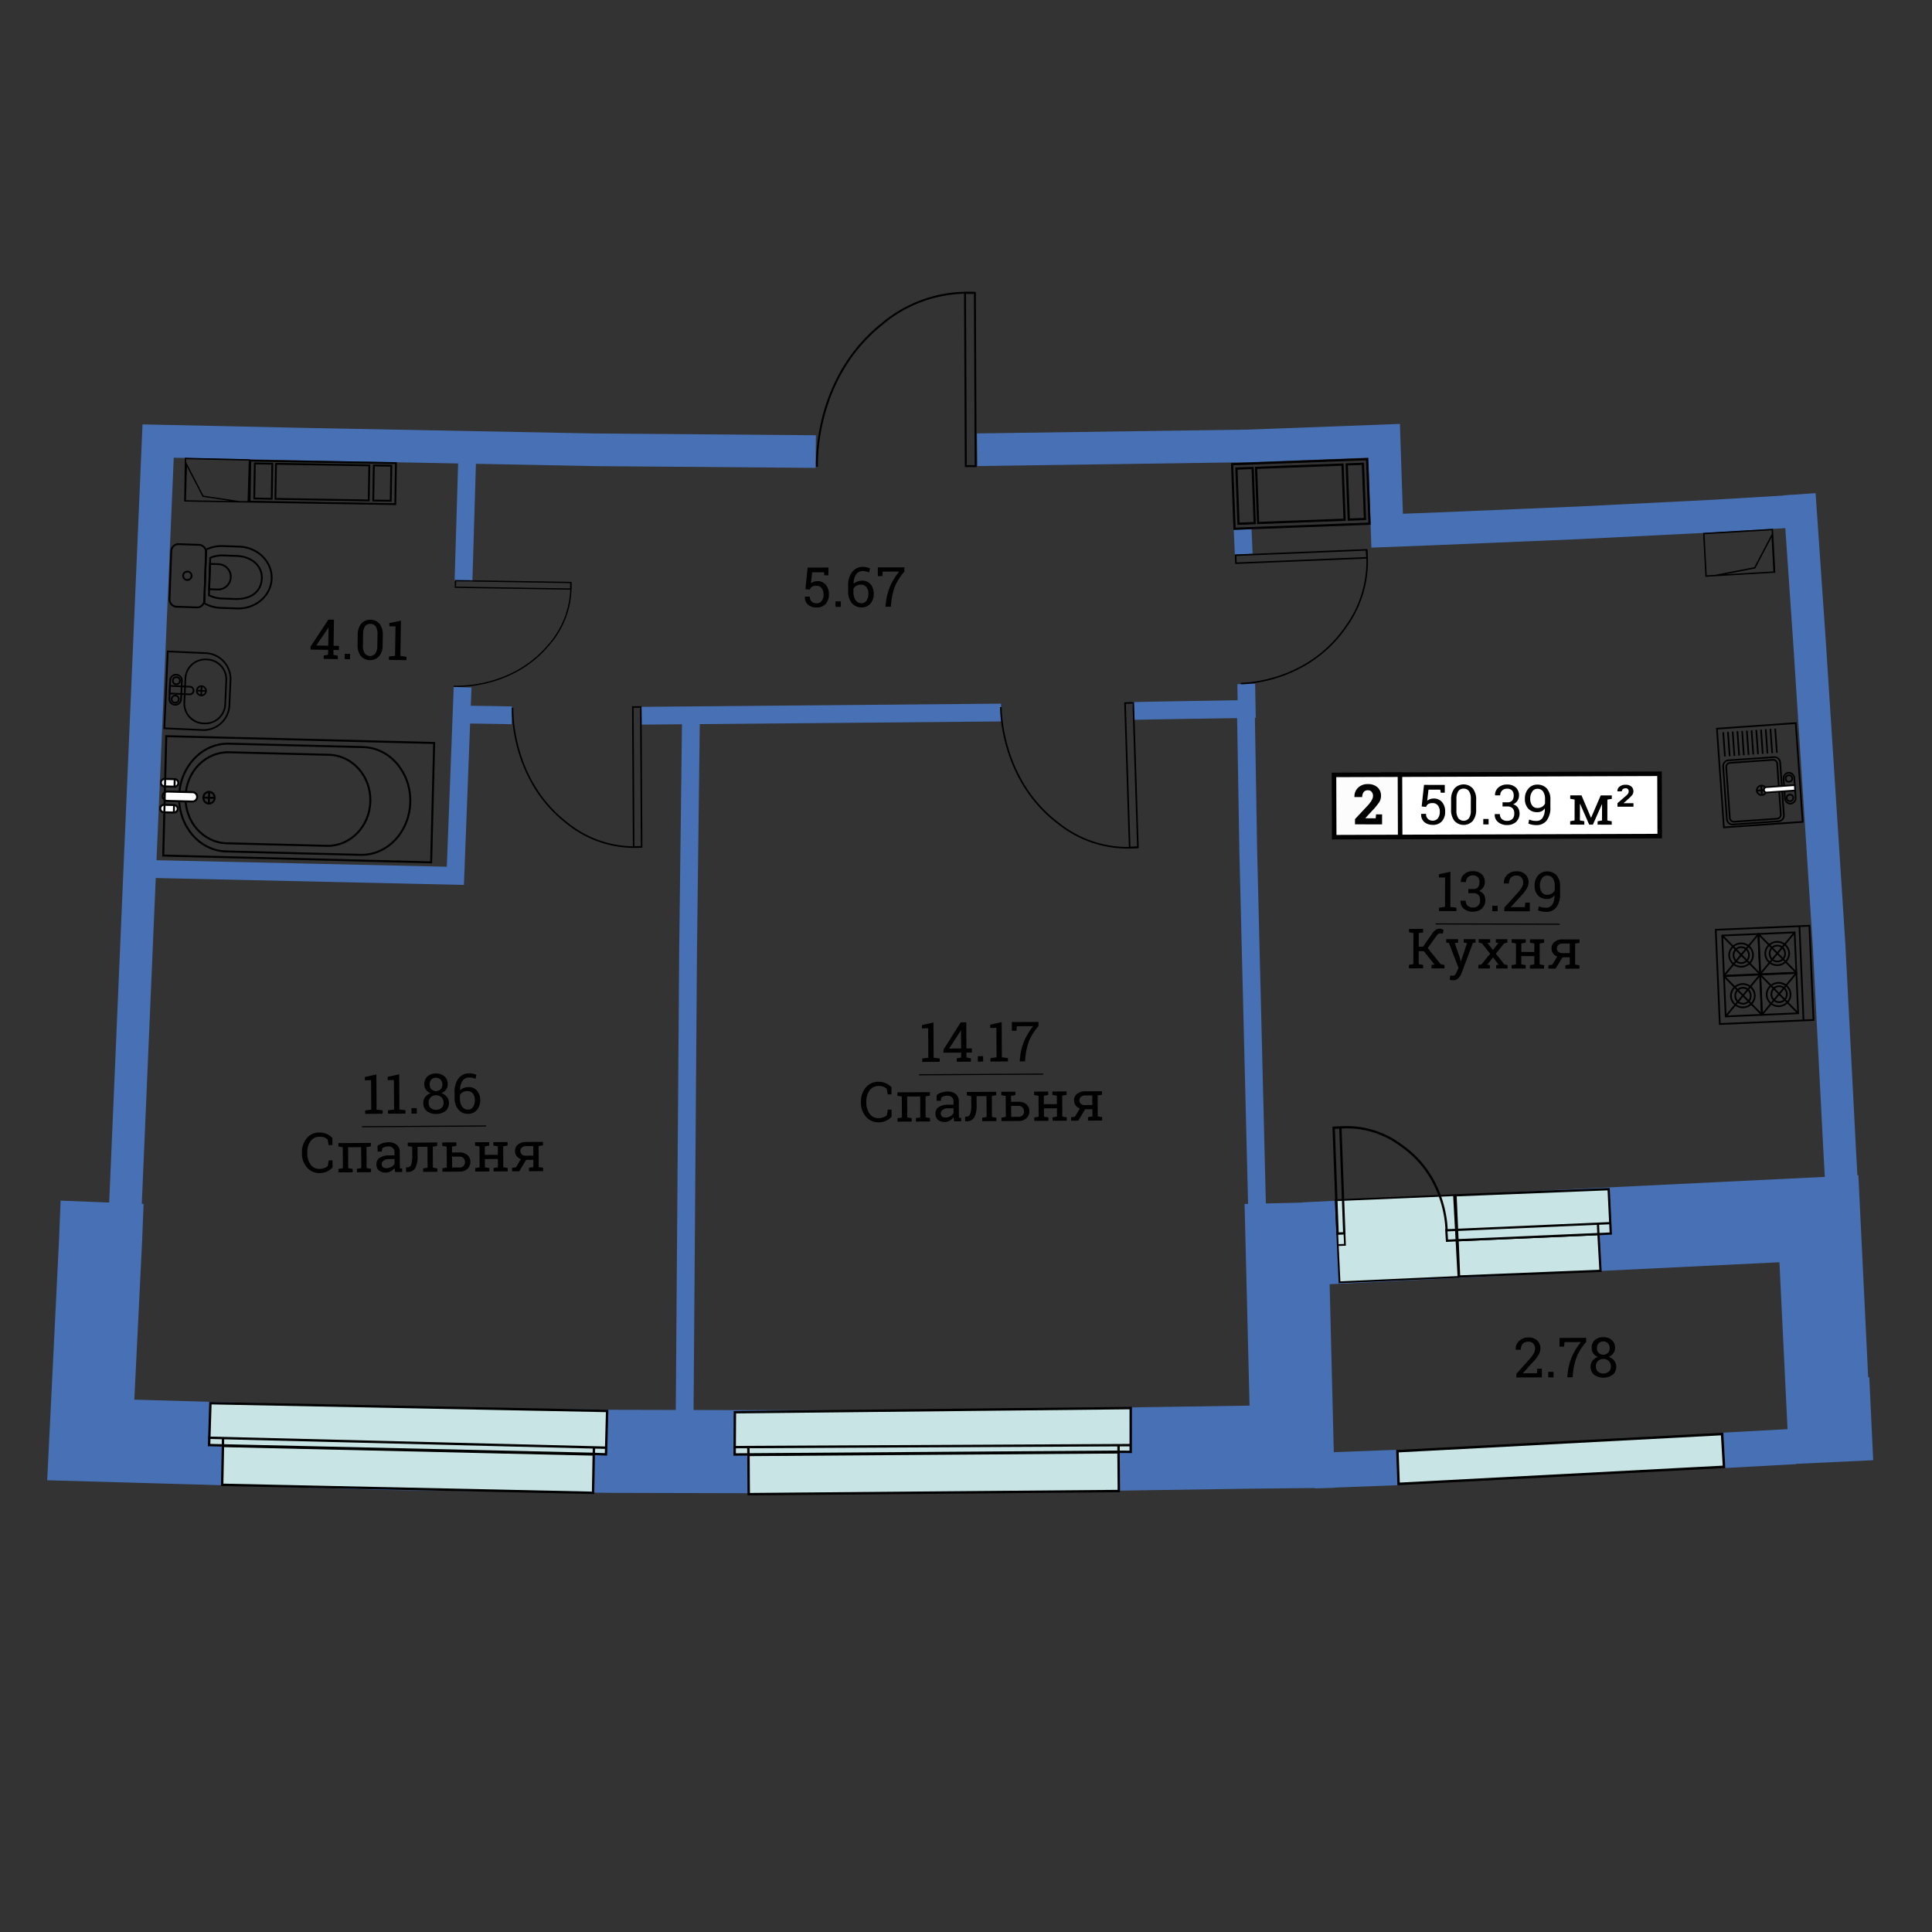 <svg id="Слой_1" data-name="Слой 1" xmlns="http://www.w3.org/2000/svg" viewBox="0 0 600 600"><rect x="0" y="0" width="600" height="600" fill="#333333" stroke="none"/><defs><style>.cls-1,.cls-12,.cls-14,.cls-15,.cls-17,.cls-18,.cls-19,.cls-2,.cls-20,.cls-21,.cls-22,.cls-24,.cls-26,.cls-29,.cls-3,.cls-30,.cls-31,.cls-32,.cls-33,.cls-5,.cls-6,.cls-7,.cls-8,.cls-9{fill:none;}.cls-1,.cls-2,.cls-3,.cls-33{stroke:#4770b5;}.cls-1,.cls-10,.cls-11,.cls-12,.cls-13,.cls-14,.cls-15,.cls-16,.cls-17,.cls-18,.cls-19,.cls-2,.cls-20,.cls-21,.cls-22,.cls-24,.cls-25,.cls-26,.cls-27,.cls-28,.cls-29,.cls-3,.cls-30,.cls-31,.cls-32,.cls-33,.cls-4,.cls-5,.cls-6,.cls-7,.cls-8,.cls-9{stroke-miterlimit:10;}.cls-1{stroke-width:25.796px;}.cls-2{stroke-width:10.134px;}.cls-3{stroke-width:5.528px;}.cls-10,.cls-11,.cls-27,.cls-28,.cls-4{fill:#c8e4e4;}.cls-10,.cls-11,.cls-12,.cls-13,.cls-14,.cls-15,.cls-16,.cls-17,.cls-18,.cls-19,.cls-20,.cls-21,.cls-22,.cls-24,.cls-25,.cls-26,.cls-27,.cls-28,.cls-29,.cls-30,.cls-31,.cls-32,.cls-4,.cls-5,.cls-6,.cls-7,.cls-8,.cls-9{stroke:#000;}.cls-4{stroke-width:0.774px;}.cls-5{stroke-width:0.601px;}.cls-6{stroke-width:0.4px;}.cls-7{stroke-width:0.485px;}.cls-8{stroke-width:0.501px;}.cls-9{stroke-width:0.47px;}.cls-10{stroke-width:0.745px;}.cls-11{stroke-width:0.748px;}.cls-12,.cls-13{stroke-width:0.619px;}.cls-13,.cls-16,.cls-23{fill:#fff;}.cls-14{stroke-width:0.54px;}.cls-15,.cls-16{stroke-width:0.518px;}.cls-17{stroke-width:0.523px;}.cls-18{stroke-width:0.694px;}.cls-19{stroke-width:0.565px;}.cls-20{stroke-width:0.436px;}.cls-21{stroke-width:0.575px;}.cls-22{stroke-width:0.419px;}.cls-24{stroke-width:1.415px;}.cls-25{fill:#fcfcfc;stroke-width:1.401px;}.cls-26{stroke-width:0.339px;}.cls-27,.cls-30{stroke-width:0.7px;}.cls-28{stroke-width:0.553px;}.cls-29{stroke-width:0.697px;}.cls-31{stroke-width:0.706px;}.cls-32{stroke-width:0.731px;}.cls-33{stroke-width:11px;}</style></defs><title>aviator_k8_s3_e5-7_50_39</title><polyline class="cls-1" points="31.708 373.375 31.26 384.693 28.186 447.191 120.523 449.832 190.498 450.727 286.004 450.959 387.088 449.44 401.277 449.291 399.406 373.589"/><polyline class="cls-1" points="405.115 386.288 497.787 381.759 564.877 378.492 567.92 441.222 581.13 440.601"/><polyline class="cls-2" points="558.799 153.501 558.799 153.501 562.006 200.119 568.041 293.642 571.279 356.318 571.948 368.492"/><polyline class="cls-2" points="556.96 158.789 531.969 160.281 490.082 162.375 446.919 164.188 430.786 164.816 429.862 136.906 387.784 138.481 303.478 139.669"/><polyline class="cls-2" points="253.341 140.238 184.874 139.689 97.193 138.009 49.109 136.973 38.942 374.383"/><polyline class="cls-3" points="47.182 269.886 141.417 271.996 143.668 213.424"/><line class="cls-3" x1="143.94" y1="180.498" x2="145.193" y2="138.884"/><path class="cls-3" d="M145.317,221.925c1.16-.021,13.636.22,13.636.22"/><line class="cls-3" x1="199.219" y1="222.276" x2="310.899" y2="221.287"/><polyline class="cls-3" points="214.573 223.827 213.701 294.344 212.616 440.306"/><path class="cls-3" d="M351.922,220.8c.838-.084,35.248-.607,35.248-.607l-.141-7.769"/><line class="cls-3" x1="386.249" y1="172.082" x2="385.917" y2="164.437"/><polyline class="cls-3" points="386.95 222.37 387.665 264.574 390.4 375.388"/><polygon class="cls-4" points="433.973 450.687 434.341 460.835 535.407 455.539 534.813 445.351 433.973 450.687"/><path class="cls-5" d="M253.725,144.965s-1.381-26.91,19.951-44.143a41.171,41.171,0,0,1,29.111-9.857"/><rect class="cls-5" x="299.819" y="90.973" width="3.062" height="53.78" transform="translate(-0.523 1.347) rotate(-0.256)"/><path class="cls-6" d="M140.932,213.148s17.912,1.127,29.554-12.949a27.423,27.423,0,0,0,6.789-19.313"/><rect class="cls-6" x="158.33" y="163.726" width="2.04" height="35.822" transform="translate(-24.814 338.058) rotate(-89.083)"/><path class="cls-7" d="M159.191,219.786s-.892,21.755,16.489,35.5a33.269,33.269,0,0,0,23.6,7.722"/><rect class="cls-7" x="196.662" y="219.56" width="2.474" height="43.458" transform="translate(-1.409 1.162) rotate(-0.335)"/><path class="cls-8" d="M310.833,219.587S310.5,242.076,328.82,255.8a34.366,34.366,0,0,0,24.583,7.335"/><rect class="cls-8" x="350.107" y="218.298" width="2.556" height="44.89" transform="translate(-7.536 11.387) rotate(-1.837)"/><path class="cls-9" d="M385.372,212.269s20.406.179,32.657-17.662a34.8,34.8,0,0,0,6.386-23.869"/><rect class="cls-9" x="383.762" y="171.597" width="40.723" height="2.477" transform="translate(-6.785 16.815) rotate(-2.364)"/><polygon class="cls-10" points="184.185 463.608 184.395 451.692 69.235 449.041 68.997 461.122 184.185 463.608"/><polygon class="cls-10" points="188.195 451.664 188.551 438.188 65.346 435.773 64.936 448.779 184.006 451.51 188.195 451.664"/><line class="cls-10" x1="184.406" y1="451.362" x2="184.465" y2="449.532"/><line class="cls-10" x1="188.281" y1="449.596" x2="64.679" y2="446.501"/><line class="cls-10" x1="69.235" y1="448.65" x2="69.253" y2="446.739"/><polygon class="cls-11" points="347.466 463.052 347.365 451.031 232.445 451.839 232.522 464.027 347.466 463.052"/><polygon class="cls-11" points="351.154 450.889 351.159 437.291 228.222 438.58 228.15 451.705 346.972 450.859 351.154 450.889"/><line class="cls-11" x1="347.367" y1="450.698" x2="347.379" y2="448.851"/><line class="cls-11" x1="351.186" y1="448.801" x2="227.835" y2="449.416"/><line class="cls-11" x1="232.435" y1="451.445" x2="232.404" y2="449.518"/><path class="cls-12" d="M55.625,247.31c.234-9.241,7.166-16.561,15.483-16.35l41.672,1.057c8.317.211,14.87,7.873,14.635,17.114h0c-.234,9.241-7.166,16.561-15.484,16.35L70.26,264.424c-8.317-.211-14.869-7.873-14.635-17.114Z"/><path class="cls-12" d="M57.608,247.424c.2-7.806,6.257-13.984,13.533-13.8l31.058.788c7.276.185,13.014,6.662,12.816,14.468h0c-.2,7.805-6.257,13.983-13.533,13.8l-31.058-.788c-7.277-.185-13.014-6.662-12.816-14.467Z"/><path class="cls-13" d="M50.525,247.236a1.435,1.435,0,0,1,1.455-1.414l7.858.2a1.435,1.435,0,0,1,1.381,1.486h0a1.435,1.435,0,0,1-1.455,1.414l-7.858-.2a1.435,1.435,0,0,1-1.381-1.486Z"/><path class="cls-13" d="M49.776,251.07a1.152,1.152,0,0,1,1.169-1.136l3.115.079a1.152,1.152,0,0,1,1.11,1.193h0A1.152,1.152,0,0,1,54,252.342l-3.115-.079a1.152,1.152,0,0,1-1.11-1.194Z"/><line class="cls-12" x1="54.001" y1="252.342" x2="54.06" y2="250.013"/><path class="cls-13" d="M49.98,243.037a1.152,1.152,0,0,1,1.169-1.136l3.115.079a1.152,1.152,0,0,1,1.11,1.193h0a1.152,1.152,0,0,1-1.169,1.136l-3.115-.079a1.152,1.152,0,0,1-1.11-1.194Z"/><line class="cls-12" x1="54.205" y1="244.309" x2="54.264" y2="241.98"/><ellipse class="cls-12" cx="64.909" cy="247.736" rx="1.807" ry="1.767" transform="translate(-184.393 306.343) rotate(-88.547)"/><line class="cls-12" x1="64.863" y1="249.542" x2="64.955" y2="245.93"/><line class="cls-12" x1="66.676" y1="247.781" x2="63.142" y2="247.691"/><rect class="cls-12" x="74.217" y="206.608" width="37.088" height="83.225" transform="translate(-157.73 334.659) rotate(-88.547)"/><rect class="cls-14" x="533.457" y="288.109" width="29.12" height="29.296" transform="translate(-12.582 23.986) rotate(-2.479)"/><line class="cls-14" x1="558.834" y1="287.627" x2="560.101" y2="316.895"/><rect class="cls-14" x="535.112" y="290.288" width="11.285" height="12.514" transform="translate(-12.32 23.666) rotate(-2.479)"/><ellipse class="cls-14" cx="540.709" cy="296.605" rx="3.702" ry="3.626" transform="translate(-12.323 23.664) rotate(-2.479)"/><ellipse class="cls-14" cx="540.757" cy="296.621" rx="2.412" ry="2.482" transform="translate(-12.323 23.666) rotate(-2.479)"/><line class="cls-14" x1="534.846" y1="290.538" x2="546.662" y2="302.552"/><line class="cls-14" x1="546.121" y1="290.05" x2="535.387" y2="303.04"/><rect class="cls-14" x="546.328" y="289.802" width="11.285" height="12.514" transform="translate(-12.289 24.151) rotate(-2.479)"/><ellipse class="cls-14" cx="551.926" cy="296.119" rx="3.702" ry="3.626" transform="translate(-12.291 24.149) rotate(-2.479)"/><ellipse class="cls-14" cx="551.974" cy="296.135" rx="2.412" ry="2.482" transform="translate(-12.292 24.151) rotate(-2.479)"/><line class="cls-14" x1="546.063" y1="290.052" x2="557.879" y2="302.066"/><line class="cls-14" x1="557.338" y1="289.564" x2="546.604" y2="302.554"/><rect class="cls-14" x="535.658" y="302.907" width="11.285" height="12.514" transform="translate(-12.865 23.701) rotate(-2.479)"/><ellipse class="cls-14" cx="541.256" cy="309.224" rx="3.702" ry="3.626" transform="translate(-12.868 23.7) rotate(-2.479)"/><ellipse class="cls-14" cx="541.304" cy="309.24" rx="2.412" ry="2.482" transform="translate(-12.869 23.702) rotate(-2.479)"/><line class="cls-14" x1="535.393" y1="303.156" x2="547.209" y2="315.171"/><line class="cls-14" x1="546.667" y1="302.668" x2="535.934" y2="315.659"/><rect class="cls-14" x="546.875" y="302.421" width="11.285" height="12.514" transform="translate(-12.834 24.186) rotate(-2.479)"/><ellipse class="cls-14" cx="552.472" cy="308.738" rx="3.702" ry="3.626" transform="matrix(0.999, -0.043, 0.043, 0.999, -12.836, 24.184)"/><ellipse class="cls-14" cx="552.52" cy="308.754" rx="2.412" ry="2.482" transform="translate(-12.837 24.186) rotate(-2.479)"/><line class="cls-14" x1="546.609" y1="302.671" x2="558.425" y2="314.685"/><line class="cls-14" x1="557.884" y1="302.183" x2="547.15" y2="315.173"/><rect class="cls-15" x="534.257" y="225.385" width="24.541" height="30.742" transform="translate(-15.577 39.029) rotate(-4.032)"/><line class="cls-15" x1="535.166" y1="227.402" x2="535.697" y2="234.938"/><line class="cls-15" x1="536.632" y1="227.298" x2="537.163" y2="234.834"/><line class="cls-15" x1="538.099" y1="227.195" x2="538.63" y2="234.731"/><line class="cls-15" x1="539.565" y1="227.091" x2="540.096" y2="234.628"/><line class="cls-15" x1="541.032" y1="226.988" x2="541.563" y2="234.524"/><line class="cls-15" x1="542.498" y1="226.885" x2="543.03" y2="234.421"/><line class="cls-15" x1="543.965" y1="226.781" x2="544.496" y2="234.317"/><line class="cls-15" x1="545.431" y1="226.678" x2="545.963" y2="234.214"/><line class="cls-15" x1="546.898" y1="226.574" x2="547.429" y2="234.111"/><line class="cls-15" x1="548.364" y1="226.471" x2="548.896" y2="234.007"/><line class="cls-15" x1="549.831" y1="226.368" x2="550.362" y2="233.904"/><line class="cls-15" x1="551.298" y1="226.264" x2="551.829" y2="233.801"/><path class="cls-15" d="M537.472,235.6h14.2a1.773,1.773,0,0,1,1.773,1.773V253.8a1.772,1.772,0,0,1-1.772,1.772h-14.2A1.772,1.772,0,0,1,535.7,253.8V237.376A1.772,1.772,0,0,1,537.472,235.6Z" transform="translate(-15.922 38.903) rotate(-4.032)"/><path class="cls-15" d="M553.036,252.871a1.273,1.273,0,0,1-1.146,1.386l-13.352.941a1.272,1.272,0,0,1-1.329-1.211L536.1,238.3a1.272,1.272,0,0,1,1.146-1.386l13.352-.941a1.272,1.272,0,0,1,1.329,1.211Z"/><circle class="cls-15" cx="547.071" cy="245.438" r="1.485" transform="translate(-15.905 39.078) rotate(-4.032)"/><line class="cls-15" x1="546.966" y1="243.956" x2="547.175" y2="246.919"/><line class="cls-15" x1="545.59" y1="245.542" x2="548.552" y2="245.333"/><path class="cls-15" d="M557.654,247.678a1.727,1.727,0,0,1-1.536,1.9h0a1.728,1.728,0,0,1-1.787-1.661l-.425-6.027a1.727,1.727,0,0,1,1.536-1.9h0a1.727,1.727,0,0,1,1.786,1.661Z"/><circle class="cls-15" cx="555.569" cy="241.776" r="1.018" transform="translate(-15.627 39.667) rotate(-4.032)"/><circle class="cls-15" cx="555.899" cy="247.787" r="1.018" transform="translate(-16.049 39.705) rotate(-4.032)"/><path class="cls-16" d="M557.383,243.832l-8.795.62a.831.831,0,1,0,.117,1.658l8.795-.62Z"/><path class="cls-17" d="M57.59,210.511a6.176,6.176,0,0,1,6.611-5.7h0a6.176,6.176,0,0,1,6.08,6.261l-.351,7.885a6.176,6.176,0,0,1-6.611,5.7h0a6.176,6.176,0,0,1-6.08-6.261Z"/><circle class="cls-17" cx="62.549" cy="214.53" r="1.437" transform="translate(-154.547 267.489) rotate(-87.454)"/><line class="cls-17" x1="62.486" y1="215.965" x2="62.613" y2="213.095"/><line class="cls-17" x1="63.985" y1="214.594" x2="61.114" y2="214.466"/><path class="cls-17" d="M52.867,211.19a1.774,1.774,0,0,1,1.89-1.648h0a1.774,1.774,0,0,1,1.736,1.81l-.26,5.858a1.774,1.774,0,0,1-1.89,1.649h0a1.774,1.774,0,0,1-1.736-1.81Z"/><circle class="cls-17" cx="54.42" cy="217.121" r="1.109" transform="translate(-164.904 261.843) rotate(-87.454)"/><circle class="cls-17" cx="54.776" cy="211.396" r="1.109" transform="translate(-158.845 256.729) rotate(-87.454)"/><path class="cls-17" d="M52.681,215.359l6.219.277a1.185,1.185,0,0,0,.105-2.367l-6.219-.277Z"/><path class="cls-17" d="M62.673,226.7a8.035,8.035,0,0,0,8.557-7.468l.365-8.2a8.035,8.035,0,0,0-7.86-8.2L52.1,202.309,51.04,226.179Z"/><rect class="cls-18" x="383.003" y="143.373" width="41.953" height="20.056" transform="translate(-5.465 15.248) rotate(-2.148)"/><rect class="cls-18" x="418.552" y="144.132" width="5.037" height="17.148" transform="translate(-5.427 15.888) rotate(-2.148)"/><rect class="cls-18" x="384.299" y="145.416" width="5.037" height="17.148" transform="translate(-5.499 14.605) rotate(-2.148)"/><rect class="cls-18" x="390.389" y="144.779" width="26.877" height="17.148" transform="translate(-5.464 15.242) rotate(-2.148)"/><path class="cls-19" d="M63.434,187.34a11.028,11.028,0,0,0,5.094,1.438l5.1.178c5.744.2,10.551-3.935,10.735-9.235s-4.322-9.76-10.067-9.96l-5.1-.178a11.029,11.029,0,0,0-5.181,1.08Z"/><path class="cls-19" d="M64.889,184.857a9.577,9.577,0,0,0,4.008,1.017l4.006.14c5.569.194,8.279-2.708,8.408-6.4s-2.882-6.793-7.942-6.97l-4.006-.14a9.572,9.572,0,0,0-4.069.736Z"/><path class="cls-19" d="M64.954,182.981l2.674.093a3.935,3.935,0,0,0,.274-7.865l-2.674-.093Z"/><path class="cls-19" d="M53.176,171.134a2.266,2.266,0,0,1,2.379-2.145l6.206.216a2.266,2.266,0,0,1,2.224,2.306l-.522,14.982a2.266,2.266,0,0,1-2.379,2.145l-6.206-.216a2.266,2.266,0,0,1-2.224-2.306Z"/><circle class="cls-19" cx="58.182" cy="178.808" r="1.312" transform="translate(-122.542 230.732) rotate(-88.005)"/><polyline class="cls-20" points="532.637 178.744 544.969 176.336 550.354 166.059 550.968 177.668 532.037 178.78 529.832 178.909 529.134 165.701 550.652 164.438"/><line class="cls-20" x1="551.123" y1="177.875" x2="550.414" y2="164.451"/><rect class="cls-21" x="77.657" y="143.388" width="45.24" height="12.744" transform="matrix(1, 0.017, -0.017, 1, 2.517, -1.655)"/><rect class="cls-21" x="116.004" y="144.586" width="5.431" height="10.896" transform="translate(2.524 -1.963) rotate(0.958)"/><rect class="cls-21" x="79.047" y="143.968" width="5.431" height="10.896" transform="translate(2.509 -1.346) rotate(0.958)"/><rect class="cls-21" x="85.624" y="144.275" width="28.982" height="10.896" transform="translate(2.516 -1.652) rotate(0.958)"/><polyline class="cls-22" points="74.494 155.84 63.049 154.109 57.879 144.132 57.536 155.558 75.049 155.843 77.089 155.851 77.479 142.842 57.589 142.38"/><line class="cls-22" x1="57.398" y1="155.69" x2="57.612" y2="142.143"/><rect class="cls-23" x="429.375" y="240.451" width="86.037" height="19.353" transform="translate(-0.852 1.615) rotate(-0.196)"/><rect class="cls-24" x="429.375" y="240.451" width="86.037" height="19.353" transform="translate(-0.852 1.615) rotate(-0.196)"/><rect class="cls-25" x="414.317" y="240.619" width="20.483" height="19.343" transform="translate(-0.852 1.452) rotate(-0.196)"/><path d="M447.443,246.188l-.156-.95-3.653-.009-.4,3.436a3.6,3.6,0,0,1,.85-.473,3.188,3.188,0,0,1,1.1-.2,3.274,3.274,0,0,1,2.653,1.1,4.418,4.418,0,0,1,.965,3.007,4.287,4.287,0,0,1-1,2.952,3.629,3.629,0,0,1-2.878,1.112,3.93,3.93,0,0,1-2.578-.855,2.943,2.943,0,0,1-.98-2.5l.018-.05,1.493,0a1.941,1.941,0,0,0,2.05,2.1,1.948,1.948,0,0,0,1.632-.734,3.2,3.2,0,0,0,.584-2.021,3.069,3.069,0,0,0-.578-1.937,1.935,1.935,0,0,0-1.614-.756,2.621,2.621,0,0,0-1.415.292,1.687,1.687,0,0,0-.646.9l-1.374-.147.721-6.706,6.456.015-.006,2.418Z"/><path d="M458.432,251.36a5.455,5.455,0,0,1-1.052,3.585,3.861,3.861,0,0,1-5.69-.017,5.425,5.425,0,0,1-1.042-3.587l.007-2.9a5.475,5.475,0,0,1,1.048-3.586,3.854,3.854,0,0,1,5.693.013,5.455,5.455,0,0,1,1.042,3.59Zm-1.648-3.254a4.066,4.066,0,0,0-.57-2.387,1.923,1.923,0,0,0-1.672-.806,1.9,1.9,0,0,0-1.657.8,4.1,4.1,0,0,0-.574,2.385l-.008,3.584a4.09,4.09,0,0,0,.574,2.4,2.121,2.121,0,0,0,3.329.015,4.19,4.19,0,0,0,.571-2.4Z"/><path d="M462.3,256.03l-1.652,0,0-1.7,1.652,0Z"/><path d="M466.628,249.163l1.443,0a1.927,1.927,0,0,0,1.56-.547,2.309,2.309,0,0,0,.461-1.528,2.235,2.235,0,0,0-.514-1.6,2.031,2.031,0,0,0-1.535-.547,2.131,2.131,0,0,0-1.552.561,2.009,2.009,0,0,0-.587,1.507l-1.587,0-.014-.05a2.956,2.956,0,0,1,1.006-2.351,3.859,3.859,0,0,1,2.737-.965,3.906,3.906,0,0,1,2.7.91,3.279,3.279,0,0,1,1,2.575,2.931,2.931,0,0,1-1.838,2.648,2.692,2.692,0,0,1,1.556,1.137,3.626,3.626,0,0,1-.647,4.357,4.111,4.111,0,0,1-2.8.951,4.207,4.207,0,0,1-2.769-.91,2.9,2.9,0,0,1-1.045-2.45l.025-.05,1.58,0a2.044,2.044,0,0,0,.587,1.538,2.24,2.24,0,0,0,1.625.572,2.28,2.28,0,0,0,1.646-.565,2.238,2.238,0,0,0,.6-1.686A2.3,2.3,0,0,0,469.74,251a2.259,2.259,0,0,0-1.672-.544l-1.443,0Z"/><path d="M477.141,254.946a2.238,2.238,0,0,0,1.888-.906,5.006,5.006,0,0,0,.727-2.931l-.036-.043a2.212,2.212,0,0,1-.941.865,3,3,0,0,1-1.361.3,3.683,3.683,0,0,1-2.819-1.111,4.376,4.376,0,0,1-1.026-3.1,4.483,4.483,0,0,1,1.112-3.132,3.473,3.473,0,0,1,2.684-1.217,3.9,3.9,0,0,1,3.017,1.205,5.052,5.052,0,0,1,1.1,3.54l-.005,2.206a6.456,6.456,0,0,1-1.19,4.247,3.933,3.933,0,0,1-3.149,1.378,7.411,7.411,0,0,1-1.3-.125,4.776,4.776,0,0,1-1.2-.377l.255-1.248a4.359,4.359,0,0,0,1.046.348A6.078,6.078,0,0,0,477.141,254.946Zm.279-4.019a2.714,2.714,0,0,0,1.523-.392,2.272,2.272,0,0,0,.88-1.006l0-1.292a4.057,4.057,0,0,0-.61-2.445,2.118,2.118,0,0,0-1.8-.825,1.871,1.871,0,0,0-1.549.853,3.579,3.579,0,0,0-.639,2.2,3.467,3.467,0,0,0,.582,2.114A1.9,1.9,0,0,0,477.42,250.926Z"/><path d="M494.086,253.938h.05l2.978-6.91,2.076,0,1.368,0,0,1.065-1.368.231-.015,6.489,1.367.241,0,1.058-4.39-.01,0-1.058,1.368-.234.012-5.009-.05-.018-2.8,6.316-1.144,0-2.821-6.463-.05.014-.012,5.146,1.367.241,0,1.058-4.39-.01,0-1.058L489,254.8l.015-6.489-1.367-.237,0-1.065,1.368,0,2.134.005Z"/><path d="M507.291,250.536l-4.97-.012,0-1.094,2.542-2.193a3.537,3.537,0,0,0,.761-.808,1.35,1.35,0,0,0,.182-.676.994.994,0,0,0-.232-.681.934.934,0,0,0-.723-.261,1.271,1.271,0,0,0-.868.268.869.869,0,0,0-.308.687l-1.353,0-.018-.05a1.654,1.654,0,0,1,.658-1.416,2.861,2.861,0,0,1,1.891-.586,2.656,2.656,0,0,1,1.769.544,1.855,1.855,0,0,1,.637,1.513,1.782,1.782,0,0,1-.377,1.14,13.106,13.106,0,0,1-1.353,1.35l-1.284,1.127.014.05,3.03.007Z"/><path d="M420.807,256l0-1.616,3.994-4.262a9.71,9.71,0,0,0,1.231-1.667,2.721,2.721,0,0,0,.366-1.266,1.9,1.9,0,0,0-.414-1.271,1.474,1.474,0,0,0-1.19-.5,1.545,1.545,0,0,0-1.3.576,2.488,2.488,0,0,0-.446,1.543l-2.4-.006-.014-.05a3.717,3.717,0,0,1,1.1-2.819,4.111,4.111,0,0,1,3.069-1.148,4.293,4.293,0,0,1,2.992,1,3.387,3.387,0,0,1,1.088,2.644,3.7,3.7,0,0,1-.62,2.061,19.158,19.158,0,0,1-2.039,2.468l-2.2,2.388.018.043,3.2.008.107-1.22,1.875,0-.007,3.113Z"/><path d="M437.561,299.653l1.368-.231.023-9.641-1.367-.237,0-1.069,4.394.01,0,1.069-1.372.231L440.6,294l1.335,0,2.777-3.977a5.336,5.336,0,0,1,1.187-1.278,2.237,2.237,0,0,1,1.836-.237,3.119,3.119,0,0,1,.575.282l-.247,1.165c-.151-.026-.284-.051-.4-.069a1.824,1.824,0,0,0-.338-.033,1.071,1.071,0,0,0-.67.211,3.572,3.572,0,0,0-.635.711l-2.639,3.657,4.055,5.037,1.151.211,0,1.058-4.016-.009,0-1.058.932-.117-3.326-4.157-1.58,0-.009,4.034,1.371.237,0,1.058-4.394-.01Z"/><path d="M458.231,292.735l-.817.124-3.484,9.287a4.65,4.65,0,0,1-.993,1.6,2.287,2.287,0,0,1-1.74.676,3.991,3.991,0,0,1-.507-.048c-.205-.033-.367-.062-.478-.091l.172-1.3a2.976,2.976,0,0,1,.3.019c.234.019.378.026.443.026a1.007,1.007,0,0,0,.858-.455,5.314,5.314,0,0,0,.571-1.053l.4-.942-2.98-7.719-.835-.139,0-1.065,3.674.009,0,1.065-1.026.167,1.562,4.491.3,1.16h.05l1.9-5.642-1.032-.172,0-1.065,3.664.009Z"/><path d="M459.114,299.7l.976-.192,2.689-3.337-2.591-3.241-.975-.2,0-1.065,3.563.008,0,1.065-.821.1,1.69,2.188,1.711-2.188-.813-.1,0-1.065,3.588.008,0,1.065-.976.192-2.606,3.229,2.666,3.35.982.2,0,1.058-3.563-.008,0-1.058.806-.092-1.776-2.289-1.787,2.281.817.1,0,1.058-3.581-.008Z"/><path d="M469.441,292.761l0-1.065,4.394.01,0,1.065-1.372.234-.006,2.631,4.041.01.006-2.631-1.367-.241,0-1.065,1.368,0,1.666,0,1.368,0,0,1.065-1.368.234-.015,6.5,1.367.237,0,1.058-4.4-.01,0-1.058,1.368-.231.006-2.573-4.041-.01-.006,2.573,1.371.237,0,1.058-4.394-.01,0-1.058,1.368-.231.015-6.5Z"/><path d="M486.13,299.767l1.372-.231.005-2.235-2.246-.005-2.16,3.522-2.224-.005,0-1.058,1.192-.174,1.561-2.533a2.594,2.594,0,0,1-1.793-2.541,2.487,2.487,0,0,1,.94-2,3.859,3.859,0,0,1,2.553-.771l3.843.009,1.368,0,0,1.065-1.368.234-.015,6.5,1.367.237,0,1.058-4.394-.01Zm-2.626-5.242a1.44,1.44,0,0,0,.411,1.037,1.66,1.66,0,0,0,1.241.431l2.354.006.007-2.976-2.188-.005a1.885,1.885,0,0,0-1.361.447A1.44,1.44,0,0,0,483.5,294.525Z"/><line class="cls-26" x1="445.846" y1="286.932" x2="484.387" y2="287.023"/><path d="M446.877,281.883l1.886-.229.022-9.159-1.922.028,0-1.033,3.579-.762-.026,10.929,1.882.238,0,1.058-5.423-.013Z"/><path d="M456.006,276.089l1.443,0a1.927,1.927,0,0,0,1.56-.547,2.326,2.326,0,0,0,.461-1.532,2.231,2.231,0,0,0-.514-1.6,2.033,2.033,0,0,0-1.535-.551,2.133,2.133,0,0,0-1.552.565,2,2,0,0,0-.587,1.5l-1.587,0-.014-.05a2.966,2.966,0,0,1,1.006-2.351,3.857,3.857,0,0,1,2.737-.962,3.9,3.9,0,0,1,2.7.906,3.29,3.29,0,0,1,1,2.575,2.94,2.94,0,0,1-1.838,2.652,2.677,2.677,0,0,1,1.556,1.137,3.62,3.62,0,0,1-.647,4.353,4.093,4.093,0,0,1-2.8.951,4.188,4.188,0,0,1-2.769-.91,2.894,2.894,0,0,1-1.045-2.45l.025-.05,1.58,0a2.039,2.039,0,0,0,.587,1.538,2.242,2.242,0,0,0,1.625.576,2.281,2.281,0,0,0,1.646-.568,2.233,2.233,0,0,0,.6-1.686,2.3,2.3,0,0,0-.525-1.671,2.273,2.273,0,0,0-1.672-.54l-1.443,0Z"/><path d="M465.1,282.984l-1.652,0,0-1.7,1.652,0Z"/><path d="M467.182,282.989l0-1.134,4.012-4.439a11.2,11.2,0,0,0,1.462-1.9,2.976,2.976,0,0,0,.385-1.442,2.294,2.294,0,0,0-.533-1.542,1.78,1.78,0,0,0-1.416-.63,2.416,2.416,0,0,0-1.866.643,2.59,2.59,0,0,0-.6,1.827l-1.587,0-.014-.05a3.446,3.446,0,0,1,1.05-2.65A4.106,4.106,0,0,1,471.1,270.6a3.591,3.591,0,0,1,2.628.967,3.289,3.289,0,0,1,.973,2.449,3.879,3.879,0,0,1-.6,2,12.976,12.976,0,0,1-1.671,2.155l-3.222,3.49.014.043,4.34.01.14-1.4,1.4,0-.006,2.7Z"/><path d="M480.155,281.9a2.243,2.243,0,0,0,1.888-.906,5.025,5.025,0,0,0,.723-2.931l-.032-.043a2.257,2.257,0,0,1-.945.861,3,3,0,0,1-1.361.3,3.662,3.662,0,0,1-2.815-1.111,4.348,4.348,0,0,1-1.026-3.1,4.5,4.5,0,0,1,1.109-3.132,3.489,3.489,0,0,1,2.688-1.214,3.894,3.894,0,0,1,3.013,1.2,5.041,5.041,0,0,1,1.1,3.54l-.005,2.21a6.425,6.425,0,0,1-1.19,4.244,3.91,3.91,0,0,1-3.145,1.378,7.151,7.151,0,0,1-1.306-.125,4.747,4.747,0,0,1-1.194-.373l.255-1.252a4.451,4.451,0,0,0,1.043.352A6.4,6.4,0,0,0,480.155,281.9Zm.276-4.019a2.756,2.756,0,0,0,1.527-.392,2.272,2.272,0,0,0,.88-1.006l0-1.292a4.024,4.024,0,0,0-.613-2.445,2.1,2.1,0,0,0-1.8-.828,1.886,1.886,0,0,0-1.553.853,3.618,3.618,0,0,0-.639,2.2,3.461,3.461,0,0,0,.585,2.114A1.892,1.892,0,0,0,480.43,277.884Z"/><path d="M103.247,355.621l-1.17.007-.32-1.729a3.252,3.252,0,0,0-1-.642,3.6,3.6,0,0,0-1.405-.243,3.434,3.434,0,0,0-2.925,1.4,5.743,5.743,0,0,0-1,3.515v.194a5.848,5.848,0,0,0,1.025,3.51,3.242,3.242,0,0,0,2.794,1.376,4.139,4.139,0,0,0,1.51-.272,2.906,2.906,0,0,0,1.047-.643l.3-1.733,1.17-.007.013,2.177a4.571,4.571,0,0,1-1.583,1.222,5.366,5.366,0,0,1-2.447.547,4.939,4.939,0,0,1-3.926-1.74,6.522,6.522,0,0,1-1.556-4.428v-.176a6.6,6.6,0,0,1,1.477-4.457,4.931,4.931,0,0,1,3.93-1.787,5.322,5.322,0,0,1,2.454.529,4.7,4.7,0,0,1,1.6,1.2Z"/><path d="M105.123,363.031l1.366-.242-.039-6.5-1.369-.229L105.075,355l10.1-.061.006,1.065-1.366.246.039,6.5,1.369.226.006,1.058-4.394.026L110.827,363l1.37-.242-.039-6.488-4.052.024.039,6.488,1.373.226.006,1.058-4.394.026Z"/><path d="M122.724,363.982c-.052-.244-.093-.467-.123-.661s-.049-.392-.061-.59a3.985,3.985,0,0,1-1.192,1.029,3.437,3.437,0,0,1-3.694-.262,2.553,2.553,0,0,1-.75-1.95,2.261,2.261,0,0,1,1.032-2,5.105,5.105,0,0,1,2.868-.719l1.706-.01-.006-1.058a1.637,1.637,0,0,0-.511-1.26,1.986,1.986,0,0,0-1.406-.459,3.494,3.494,0,0,0-1.1.165,2.071,2.071,0,0,0-.767.444l-.171.958-1.278.008-.011-1.763a4.935,4.935,0,0,1,1.5-.8,5.987,5.987,0,0,1,1.916-.31,3.8,3.8,0,0,1,2.509.777,2.762,2.762,0,0,1,.971,2.254l.026,4.376c0,.119,0,.234.006.345s.012.223.024.335l.674.09.006,1.058Zm-2.67-1.193a2.954,2.954,0,0,0,1.5-.4,2.457,2.457,0,0,0,.97-.956l-.009-1.493-1.767.011a2.5,2.5,0,0,0-1.606.481,1.408,1.408,0,0,0-.583,1.144,1.129,1.129,0,0,0,.373.908A1.682,1.682,0,0,0,120.053,362.789Z"/><path d="M129.669,356.16l.016,2.573a8.4,8.4,0,0,1-.685,3.952,2.564,2.564,0,0,1-2.425,1.274l-.471,0,.017-1.411.345-.009a1.25,1.25,0,0,0,1.233-.875,8.572,8.572,0,0,0,.331-2.924l-.016-2.58-1.373-.229-.006-1.065,7.766-.047,1.368-.008.006,1.065-1.366.246.039,6.5,1.369.226.006,1.058-4.394.026-.006-1.058,1.37-.242-.039-6.488Z"/><path d="M140.367,354.785l.019,3.124,2.253-.014a3.592,3.592,0,0,1,2.517.805,2.756,2.756,0,0,1,.913,2.125,2.846,2.846,0,0,1-.89,2.172,3.513,3.513,0,0,1-2.5.864l-5.279.032-.006-1.058,1.37-.242-.039-6.5-1.373-.229-.006-1.065,1.371-.008Zm1.368-.008.006,1.065-1.366.246-.008-1.3Zm-1.341,4.427.02,3.379,2.253-.014a1.681,1.681,0,0,0,1.318-.483,1.713,1.713,0,0,0,.417-1.194,1.81,1.81,0,0,0-.435-1.2,1.615,1.615,0,0,0-1.32-.5Z"/><path d="M147.531,355.807l-.006-1.065,4.394-.026.006,1.065-1.366.246.016,2.631,4.041-.024L154.6,356l-1.373-.229-.006-1.065,1.371-.008,1.663-.01,1.371-.008.006,1.065-1.37.246.039,6.5,1.373.226.006,1.058-4.4.027-.006-1.058,1.37-.242-.016-2.573-4.041.024.016,2.573,1.369.226.006,1.058-4.394.026-.006-1.058,1.37-.242-.039-6.5Z"/><path d="M164.278,362.674l1.37-.242-.013-2.235-2.246.014-2.131,3.54-2.224.013-.006-1.058,1.19-.184,1.539-2.546a2.594,2.594,0,0,1-1.815-2.526,2.487,2.487,0,0,1,.924-2.01,3.859,3.859,0,0,1,2.547-.793l3.843-.023,1.368-.008.006,1.065-1.366.246.039,6.5,1.369.226.006,1.058-4.394.026Zm-2.669-5.22a1.44,1.44,0,0,0,.42,1.034,1.66,1.66,0,0,0,1.244.421l2.354-.014-.018-2.976-2.188.013a1.885,1.885,0,0,0-1.358.458A1.44,1.44,0,0,0,161.609,357.454Z"/><line class="cls-26" x1="112.421" y1="349.919" x2="150.961" y2="349.687"/><path d="M113.41,344.864l1.884-.249-.055-9.159-1.921.048-.006-1.033,3.572-.8.066,10.929,1.884.226.006,1.058-5.423.033Z"/><path d="M120.5,344.821l1.884-.249-.055-9.159-1.921.048-.006-1.033,3.572-.8.066,10.929,1.884.226.006,1.058-5.423.033Z"/><path d="M129.441,345.825l-1.652.01-.01-1.695,1.652-.01Z"/><path d="M139.042,336.735a2.708,2.708,0,0,1-.53,1.677,3.186,3.186,0,0,1-1.444,1.078,3.688,3.688,0,0,1,1.7,1.149,2.842,2.842,0,0,1,.644,1.821,3.127,3.127,0,0,1-1.089,2.594,5.067,5.067,0,0,1-5.754.035,3.149,3.149,0,0,1-1.106-2.581,2.87,2.87,0,0,1,.608-1.828,3.618,3.618,0,0,1,1.674-1.169,3.107,3.107,0,0,1-1.442-1.06,2.784,2.784,0,0,1-.528-1.67,3.144,3.144,0,0,1,.978-2.5,3.81,3.81,0,0,1,2.618-.894,3.879,3.879,0,0,1,2.636.862A3.1,3.1,0,0,1,139.042,336.735Zm-1.276,5.7a2.215,2.215,0,0,0-.672-1.648,2.31,2.31,0,0,0-1.684-.638,2.207,2.207,0,0,0-2.3,2.313,2.123,2.123,0,0,0,.647,1.63,2.692,2.692,0,0,0,3.368-.024A2.107,2.107,0,0,0,137.766,342.432Zm-.38-5.655a2.1,2.1,0,0,0-.574-1.5,1.9,1.9,0,0,0-1.436-.585,1.855,1.855,0,0,0-1.418.584,2.114,2.114,0,0,0-.534,1.526,2.051,2.051,0,0,0,.556,1.49,2.1,2.1,0,0,0,2.861-.017A2.027,2.027,0,0,0,137.387,336.777Z"/><path d="M145.7,333.326a5.36,5.36,0,0,1,1.239.136,4.064,4.064,0,0,1,1.021.354l-.309,1.236a4.4,4.4,0,0,0-.869-.308,4.206,4.206,0,0,0-1.073-.116,2.463,2.463,0,0,0-2.038.98,4.9,4.9,0,0,0-.792,2.931l.033.036a3.49,3.49,0,0,1,1.147-.7,4.154,4.154,0,0,1,1.467-.264,3.263,3.263,0,0,1,2.616,1.118,4.241,4.241,0,0,1,.993,2.866,4.548,4.548,0,0,1-1.018,3.1,3.479,3.479,0,0,1-2.76,1.215,3.818,3.818,0,0,1-2.97-1.285,5.3,5.3,0,0,1-1.2-3.678l-.01-1.645a6.715,6.715,0,0,1,1.251-4.434A4.092,4.092,0,0,1,145.7,333.326Zm-.532,5.52a2.873,2.873,0,0,0-1.441.347,2.345,2.345,0,0,0-.9.916l.006.982a4.205,4.205,0,0,0,.725,2.616,2.17,2.17,0,0,0,1.79.9,1.79,1.79,0,0,0,1.578-.87,3.794,3.794,0,0,0,.552-2.137,3.131,3.131,0,0,0-.62-1.986A2.011,2.011,0,0,0,145.173,338.846Z"/><path d="M276.86,339.865l-1.17.006-.319-1.729a3.252,3.252,0,0,0-1-.642,3.531,3.531,0,0,0-1.4-.244,3.434,3.434,0,0,0-2.925,1.4,5.728,5.728,0,0,0-1,3.514v.194a5.863,5.863,0,0,0,1.023,3.51,3.248,3.248,0,0,0,2.793,1.374,4.216,4.216,0,0,0,1.51-.267,2.909,2.909,0,0,0,1.047-.646l.3-1.733,1.17-.006.012,2.177A4.576,4.576,0,0,1,275.314,348a5.412,5.412,0,0,1-2.448.546,4.943,4.943,0,0,1-3.925-1.745,6.506,6.506,0,0,1-1.554-4.425V342.2a6.6,6.6,0,0,1,1.48-4.46,4.928,4.928,0,0,1,3.931-1.781,5.277,5.277,0,0,1,2.454.53,4.658,4.658,0,0,1,1.6,1.2Z"/><path d="M278.733,347.276l1.366-.245-.036-6.5-1.369-.226-.006-1.069,10.1-.056.006,1.069-1.366.241.036,6.5,1.369.23.006,1.058-4.394.024-.006-1.058,1.37-.245-.036-6.485-4.052.022.036,6.485,1.372.23.006,1.058-4.394.024Z"/><path d="M296.333,348.237c-.052-.248-.093-.467-.122-.665s-.049-.392-.061-.586a4.089,4.089,0,0,1-1.193,1.029,3.074,3.074,0,0,1-1.531.415,3.037,3.037,0,0,1-2.163-.683,2.542,2.542,0,0,1-.748-1.95,2.259,2.259,0,0,1,1.033-2,5.105,5.105,0,0,1,2.868-.718l1.706-.009-.006-1.058a1.645,1.645,0,0,0-.511-1.264,2,2,0,0,0-1.406-.457,3.393,3.393,0,0,0-1.1.164,2.066,2.066,0,0,0-.768.44l-.171.958-1.278.007-.01-1.763a5.014,5.014,0,0,1,1.5-.8,5.987,5.987,0,0,1,1.916-.306,3.823,3.823,0,0,1,2.509.774,2.767,2.767,0,0,1,.97,2.255l.024,4.38c0,.115,0,.23.005.342s.012.227.023.338l.673.09.006,1.058Zm-2.67-1.195a2.954,2.954,0,0,0,1.5-.4,2.457,2.457,0,0,0,.97-.955l-.008-1.5-1.767.01a2.525,2.525,0,0,0-1.606.48,1.41,1.41,0,0,0-.584,1.148,1.134,1.134,0,0,0,.372.908A1.7,1.7,0,0,0,293.663,347.042Z"/><path d="M303.282,340.418l.014,2.569a8.412,8.412,0,0,1-.687,3.955,2.564,2.564,0,0,1-2.426,1.273l-.471,0,.017-1.414.345-.009a1.247,1.247,0,0,0,1.233-.87,8.611,8.611,0,0,0,.333-2.928l-.014-2.58-1.372-.226-.006-1.069,7.766-.043,1.368-.008.006,1.069-1.366.241.036,6.5,1.369.23.006,1.058-4.394.024-.006-1.058,1.37-.245-.036-6.485Z"/><path d="M313.981,339.046l.017,3.127,2.253-.012a3.592,3.592,0,0,1,2.516.807,2.749,2.749,0,0,1,.911,2.122,2.848,2.848,0,0,1-.891,2.175,3.529,3.529,0,0,1-2.5.863l-5.279.029L311,347.1l1.37-.245-.036-6.5-1.372-.226-.006-1.069,1.371-.008Zm1.368-.008.006,1.069-1.366.241-.007-1.3Zm-1.343,4.427.019,3.379,2.253-.012a1.681,1.681,0,0,0,1.318-.482,1.71,1.71,0,0,0,.418-1.19,1.8,1.8,0,0,0-.435-1.2,1.617,1.617,0,0,0-1.32-.507Z"/><path d="M321.145,340.075l-.006-1.069,4.394-.024.006,1.069-1.366.241.014,2.631,4.041-.022-.014-2.631-1.372-.226-.006-1.069,1.371-.008,1.663-.009,1.371-.008.006,1.069-1.37.241.036,6.5,1.372.23.006,1.058-4.4.024-.006-1.058,1.37-.245-.014-2.569-4.041.022.014,2.569,1.369.23.006,1.058-4.394.024-.006-1.058,1.37-.245-.036-6.5Z"/><path d="M337.888,346.95l1.37-.245-.012-2.235-2.246.012-2.133,3.542-2.224.012-.006-1.058,1.19-.183,1.541-2.549a2.635,2.635,0,0,1-1.337-.975,2.663,2.663,0,0,1-.476-1.552,2.492,2.492,0,0,1,.925-2.01,3.859,3.859,0,0,1,2.547-.791l3.843-.021,1.368-.008.006,1.069-1.366.241.036,6.5,1.369.23.006,1.058-4.394.024Zm-2.667-5.222a1.426,1.426,0,0,0,.42,1.031,1.66,1.66,0,0,0,1.244.421l2.354-.013-.016-2.973-2.188.012a1.884,1.884,0,0,0-1.358.454A1.448,1.448,0,0,0,335.222,341.729Z"/><line class="cls-26" x1="285.423" y1="333.786" x2="323.962" y2="333.574"/><path d="M286.412,328.732l1.888-.248-.05-9.159-1.922.047-.006-1.033,3.569-.793.06,10.929,1.883.227.006,1.058-5.423.03Z"/><path d="M300.131,325.6l1.688-.009.007,1.292-1.688.009.008,1.526,1.369.23.006,1.058-4.383.024-.006-1.058,1.366-.245-.008-1.526-5.488.03L293,326l5.341-8.5,1.749-.01Zm-5.373.03,3.725-.02-.032-5.751-.05-.018-.163.447Z"/><path d="M305.325,329.686l-1.655.009L303.66,328l1.655-.009Z"/><path d="M307.6,328.615l1.888-.248-.05-9.159-1.922.047-.006-1.033,3.569-.793.06,10.929,1.883.227.006,1.058-5.423.03Z"/><path d="M322.517,318.669a17.177,17.177,0,0,0-2.968,4.688,20.866,20.866,0,0,0-1.1,4.936l-.126,1.321-1.652.009.126-1.321a17.929,17.929,0,0,1,1.339-5.168,19.907,19.907,0,0,1,2.754-4.456l-5.1.028-.118,1.4-1.411.008-.015-2.7,8.263-.045Z"/><path d="M103.59,200.554l1.688.026-.02,1.292-1.688-.026-.024,1.529,1.364.255-.016,1.058-4.379-.068.016-1.058,1.371-.213.024-1.529-5.491-.085.014-.932,5.521-8.383,1.745.027Zm-5.372-.083,3.728.058.089-5.75-.05-.015-.176.44Z"/><path d="M108.7,204.747l-1.652-.026.026-1.695,1.652.026Z"/><path d="M118.834,200.246a5.461,5.461,0,0,1-1.1,3.571,3.873,3.873,0,0,1-5.692-.092,5.444,5.444,0,0,1-.992-3.6l.045-2.9a5.485,5.485,0,0,1,1.1-3.575,3.857,3.857,0,0,1,5.689.088,5.446,5.446,0,0,1,1,3.607Zm-1.6-3.275a4.115,4.115,0,0,0-.535-2.4,1.942,1.942,0,0,0-1.664-.828,1.905,1.905,0,0,0-1.664.777,4.115,4.115,0,0,0-.609,2.38l-.055,3.584a4.117,4.117,0,0,0,.542,2.405,2.118,2.118,0,0,0,3.328.055,4.177,4.177,0,0,0,.6-2.391Z"/><path d="M120.8,203.876l1.889-.2.142-9.158-1.922,0,.016-1.033,3.589-.715-.169,10.928,1.878.263-.016,1.058-5.423-.084Z"/><path d="M256.037,178.673l-.16-.95-3.653.007-.386,3.434a3.6,3.6,0,0,1,.848-.477,3.188,3.188,0,0,1,1.1-.207,3.287,3.287,0,0,1,2.658,1.1,4.418,4.418,0,0,1,.977,3,4.3,4.3,0,0,1-.984,2.956,3.627,3.627,0,0,1-2.873,1.121,3.928,3.928,0,0,1-2.582-.841,2.943,2.943,0,0,1-.991-2.492l.018-.05,1.493,0a1.945,1.945,0,0,0,2.059,2.094,1.948,1.948,0,0,0,1.629-.741,3.214,3.214,0,0,0,.575-2.027,3.058,3.058,0,0,0-.587-1.931,1.935,1.935,0,0,0-1.617-.749,2.588,2.588,0,0,0-1.414.3,1.664,1.664,0,0,0-.642.9l-1.375-.138.692-6.709,6.456-.013,0,2.418Z"/><path d="M261.13,188.466l-1.655,0,0-1.7,1.655,0Z"/><path d="M267.947,176.055a5.559,5.559,0,0,1,1.238.138,4.058,4.058,0,0,1,1.019.361l-.314,1.235a4.65,4.65,0,0,0-.868-.315,4.374,4.374,0,0,0-1.073-.12,2.456,2.456,0,0,0-2.042.976,4.887,4.887,0,0,0-.8,2.927l.032.032a3.424,3.424,0,0,1,1.15-.693,4.076,4.076,0,0,1,1.468-.262,3.263,3.263,0,0,1,2.611,1.129,4.241,4.241,0,0,1,.981,2.87,4.558,4.558,0,0,1-1.03,3.1,3.487,3.487,0,0,1-2.765,1.2,3.815,3.815,0,0,1-2.964-1.293,5.307,5.307,0,0,1-1.184-3.683l0-1.648a6.7,6.7,0,0,1,1.269-4.425A4.081,4.081,0,0,1,267.947,176.055Zm-.554,5.514a2.873,2.873,0,0,0-1.442.345,2.322,2.322,0,0,0-.905.912l0,.982a4.212,4.212,0,0,0,.714,2.619,2.18,2.18,0,0,0,1.787.911,1.8,1.8,0,0,0,1.582-.863,3.806,3.806,0,0,0,.561-2.139,3.138,3.138,0,0,0-.612-1.989A2.02,2.02,0,0,0,267.393,181.569Z"/><path d="M280.877,177.505a17.231,17.231,0,0,0-2.985,4.677,21.09,21.09,0,0,0-1.11,4.936l-.131,1.317-1.655,0,.131-1.317a17.954,17.954,0,0,1,1.361-5.167,19.857,19.857,0,0,1,2.77-4.446l-5.107.01-.123,1.4-1.407,0-.005-2.7,8.259-.016Z"/><path d="M470.921,427.788l0-1.134,3.987-4.468a11.2,11.2,0,0,0,1.45-1.91,3.038,3.038,0,0,0,.376-1.445,2.266,2.266,0,0,0-.546-1.538,1.775,1.775,0,0,0-1.42-.62,2.434,2.434,0,0,0-1.861.652,2.615,2.615,0,0,0-.586,1.834l-1.587.007-.018-.05a3.446,3.446,0,0,1,1.033-2.657,4.113,4.113,0,0,1,3.015-1.088,3.585,3.585,0,0,1,2.635.95,3.275,3.275,0,0,1,.989,2.443,3.93,3.93,0,0,1-.582,2,13.161,13.161,0,0,1-1.657,2.163l-3.2,3.515.018.04,4.34-.018.127-1.4,1.4-.006.011,2.7Z"/><path d="M482.473,427.74l-1.652.007-.007-1.7,1.652-.007Z"/><path d="M492.594,416.776a17.177,17.177,0,0,0-2.975,4.684,21.056,21.056,0,0,0-1.1,4.935l-.128,1.321-1.655.007.128-1.321a17.93,17.93,0,0,1,1.35-5.166,19.777,19.777,0,0,1,2.76-4.452l-5.107.021-.12,1.4-1.407.006-.011-2.7,8.259-.034Z"/><path d="M501.559,418.629a2.727,2.727,0,0,1-.529,1.676,3.2,3.2,0,0,1-1.449,1.075,3.67,3.67,0,0,1,1.7,1.152,2.825,2.825,0,0,1,.645,1.822,3.137,3.137,0,0,1-1.094,2.592,5.067,5.067,0,0,1-5.754.024,3.141,3.141,0,0,1-1.1-2.583,2.874,2.874,0,0,1,.615-1.827,3.6,3.6,0,0,1,1.676-1.166,3.07,3.07,0,0,1-1.44-1.063,2.763,2.763,0,0,1-.529-1.671,3.144,3.144,0,0,1,.983-2.494,3.822,3.822,0,0,1,2.62-.889,3.889,3.889,0,0,1,2.638.867A3.1,3.1,0,0,1,501.559,418.629Zm-1.286,5.695a2.2,2.2,0,0,0-.669-1.649,2.3,2.3,0,0,0-1.683-.641,2.2,2.2,0,0,0-2.3,2.309,2.133,2.133,0,0,0,.64,1.631,2.7,2.7,0,0,0,3.372-.018A2.117,2.117,0,0,0,500.273,424.324Zm-.365-5.656a2.1,2.1,0,0,0-.575-1.5,1.892,1.892,0,0,0-1.435-.588,1.855,1.855,0,0,0-1.419.582,2.128,2.128,0,0,0-.534,1.524,2.049,2.049,0,0,0,.55,1.491,2.108,2.108,0,0,0,2.865-.012A2.041,2.041,0,0,0,499.907,418.668Z"/><polygon class="cls-27" points="453.128 396.425 497.055 394.673 496.415 383.252 452.663 385.156 453.128 396.425"/><polygon class="cls-27" points="452.638 385.157 500.244 383.086 499.582 369.314 452.031 371.212 452.638 385.157"/><polygon class="cls-28" points="415.999 398.218 452.944 396.567 451.557 371.177 414.813 372.741 415.999 398.218"/><path class="cls-29" d="M500.089,379.859l-50.919,2.227.208,3.237,3.26-.167"/><line class="cls-30" x1="496.389" y1="383.035" x2="496.25" y2="379.844"/><path class="cls-31" d="M416.326,350.141a27.988,27.988,0,0,1,18.981,5.7c14.136,9.875,13.927,26.233,13.927,26.233"/><rect class="cls-32" x="414.784" y="350.175" width="2.086" height="32.903" transform="translate(-13.295 15.654) rotate(-2.123)"/><polyline class="cls-28" points="415.461 386.671 417.689 386.598 417.547 383.042"/><line class="cls-33" x1="408.128" y1="456.716" x2="433.756" y2="455.75"/><line class="cls-33" x1="535.523" y1="450.413" x2="557.498" y2="449.205"/></svg>